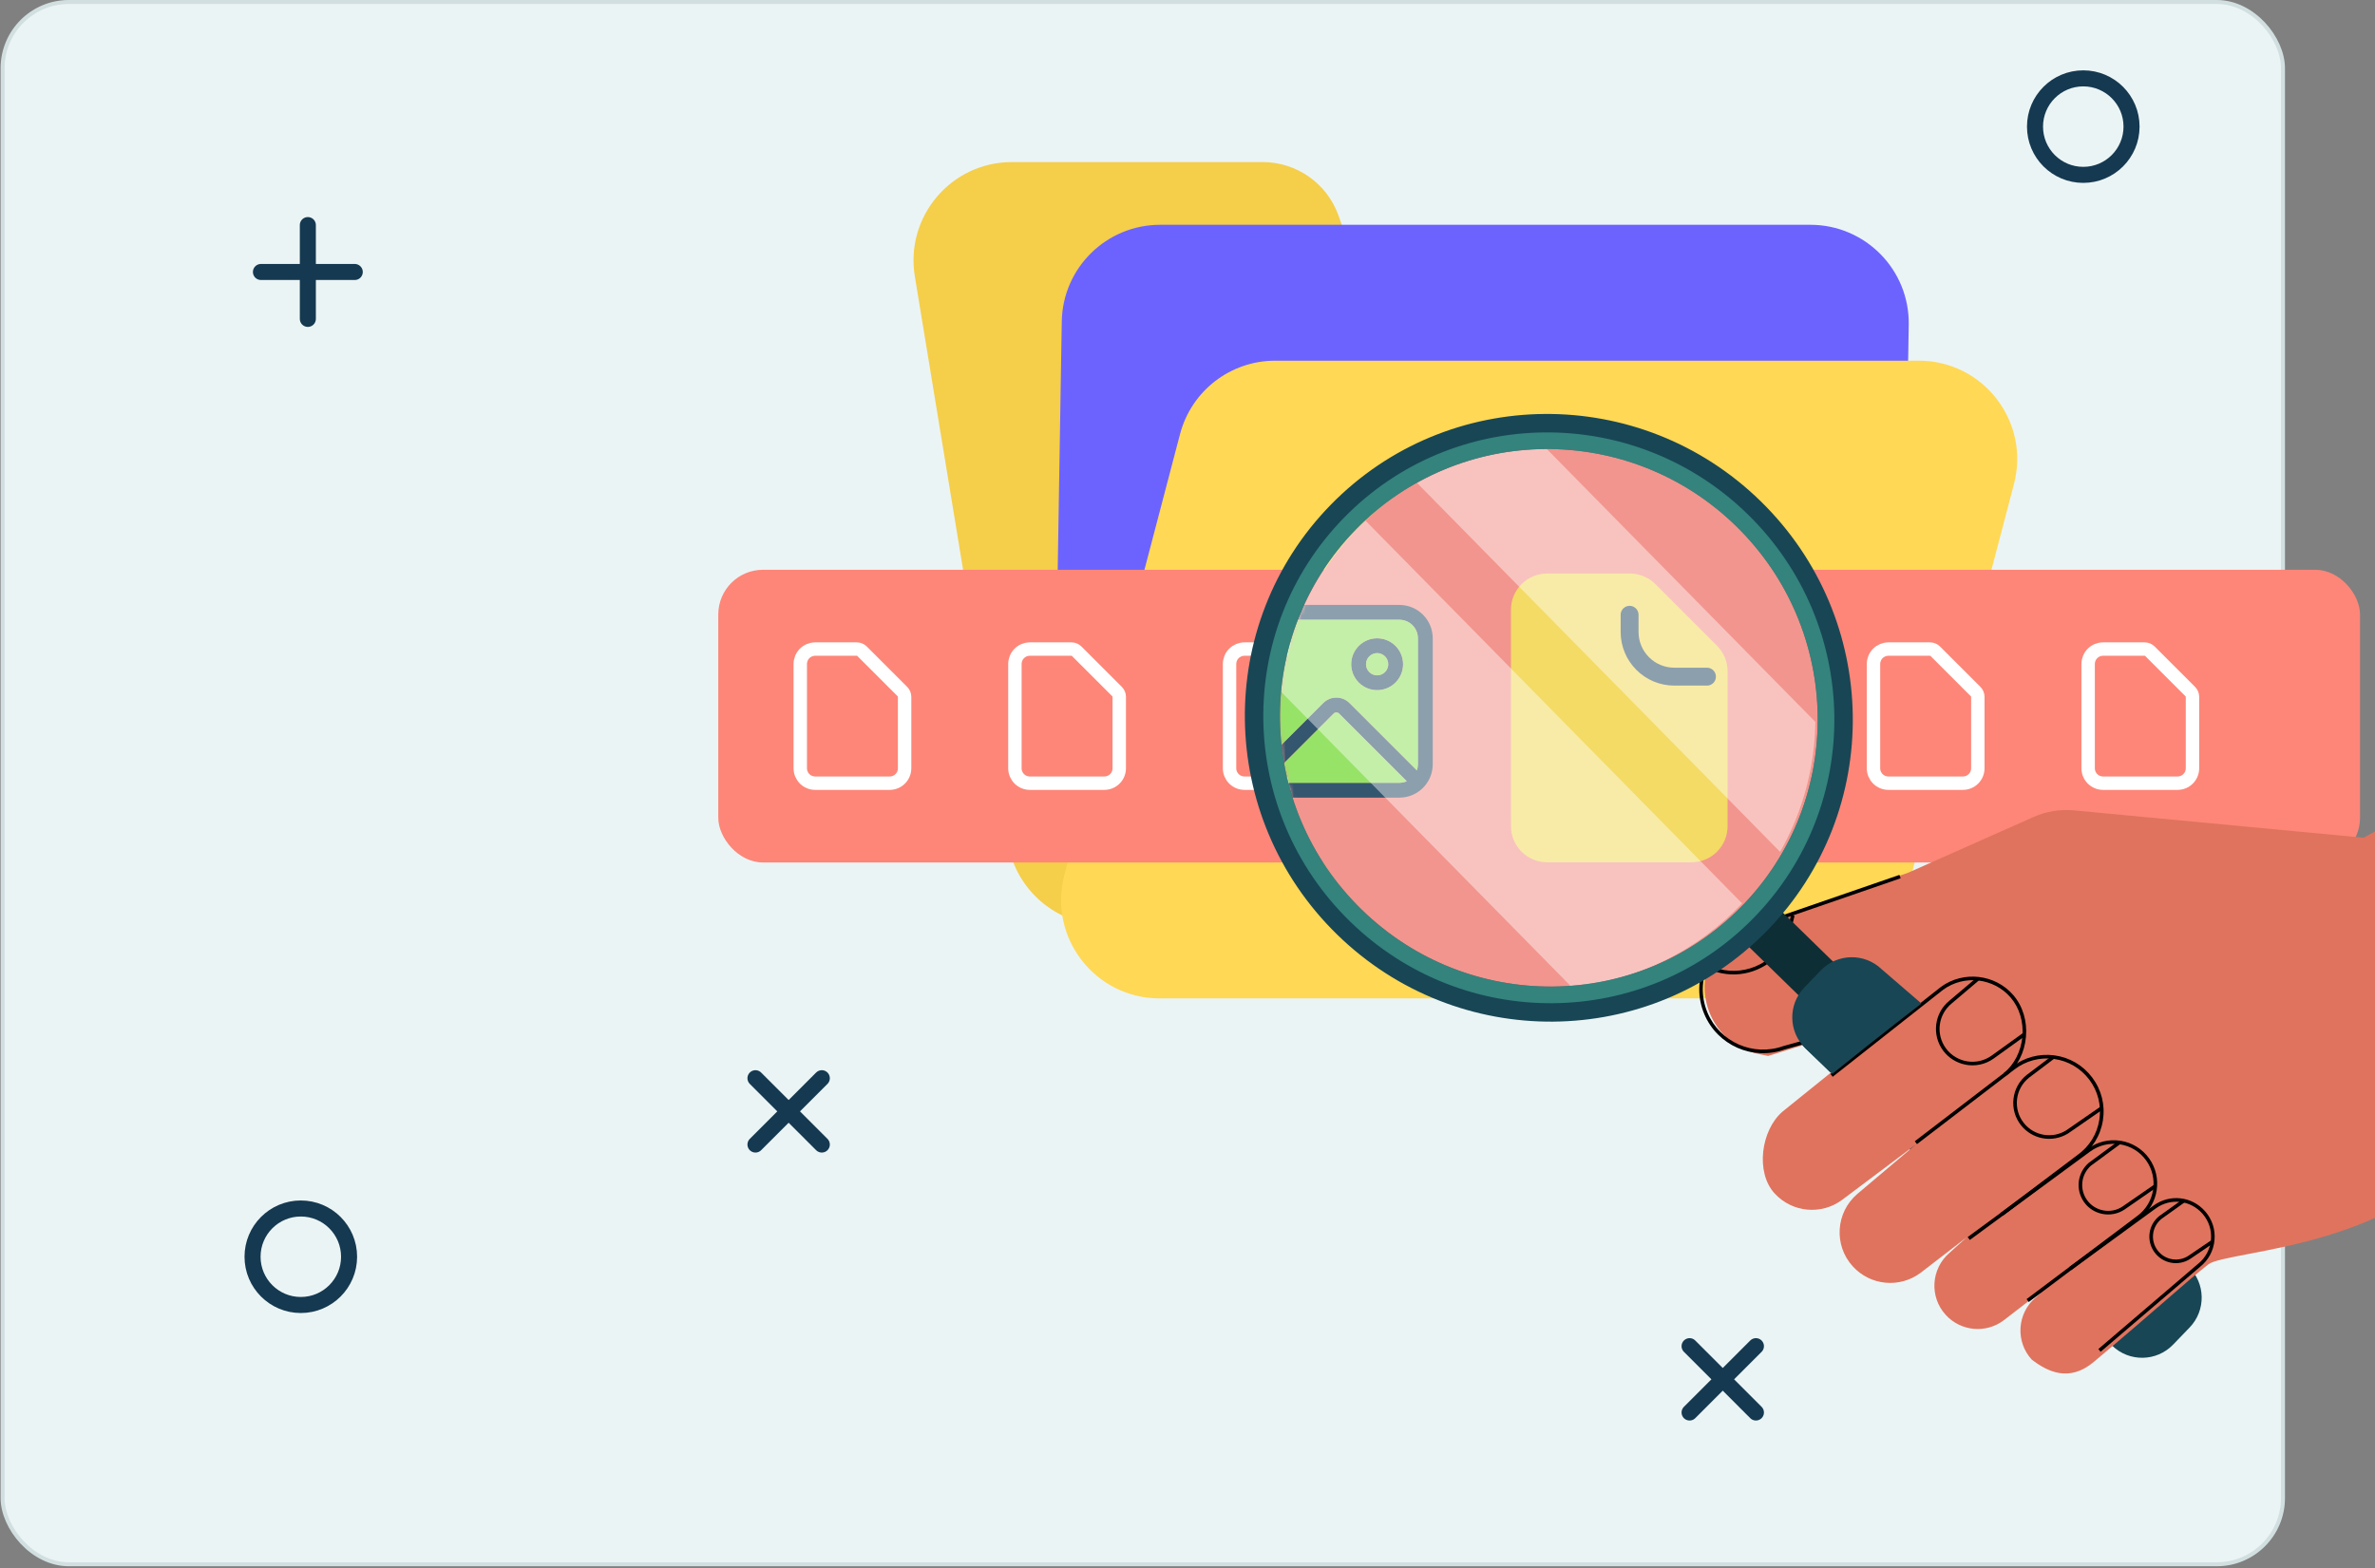 <svg width="592" height="391" viewBox="0 0 592 391" fill="none" xmlns="http://www.w3.org/2000/svg">
<rect x="0" y="0" width="592" height="391" fill="#808080" stroke="none"/>
<rect x="0.651" y="0.5" width="568.408" height="389.518" rx="16.5" fill="#EBF4F5" stroke="#D2DFE0"/>
<path d="M438.374 91.476C436.112 79.978 426.031 71.687 414.313 71.687H339.994L333.65 53.774C330.813 45.763 323.236 40.409 314.737 40.409H252.234C237.103 40.409 225.582 53.978 228.037 68.909L251.253 210.141C253.201 221.99 263.442 230.686 275.451 230.686H435.943C451.386 230.686 462.985 216.583 460.004 201.43L438.374 91.476Z" fill="#F5CE4A"/>
<path d="M264.661 80.168C264.88 66.783 275.793 56.048 289.18 56.048H451.258C464.958 56.048 476.002 67.273 475.777 80.972L473.974 190.926C473.755 204.311 462.842 215.046 449.455 215.046H287.378C273.677 215.046 262.634 203.821 262.859 190.122L264.661 80.168Z" fill="#6C63FF"/>
<path d="M294.141 108.234C296.969 97.451 306.714 89.933 317.861 89.933H478.286C494.357 89.933 506.084 105.132 502.006 120.677L473.166 230.631C470.338 241.413 460.593 248.931 449.446 248.931H289.021C272.95 248.931 261.223 233.732 265.301 218.187L294.141 108.234Z" fill="#FFD855"/>
<rect x="179.041" y="142.063" width="409.226" height="72.983" rx="11.146" fill="#FD8678"/>
<path d="M203.192 195.275H221.769C222.755 195.275 223.7 194.883 224.396 194.186C225.093 193.49 225.485 192.545 225.485 191.559V173.751C225.485 173.258 225.289 172.786 224.94 172.437L214.883 162.38C214.534 162.031 214.062 161.835 213.569 161.835H203.192C202.206 161.835 201.261 162.227 200.564 162.923C199.868 163.62 199.476 164.565 199.476 165.551V191.559C199.476 192.545 199.868 193.49 200.564 194.186C201.261 194.883 202.206 195.275 203.192 195.275Z" stroke="white" stroke-width="3.344" stroke-linecap="round" stroke-linejoin="round"/>
<path d="M256.695 195.275H275.272C276.258 195.275 277.203 194.883 277.899 194.186C278.596 193.49 278.988 192.545 278.988 191.559V173.751C278.988 173.258 278.792 172.786 278.443 172.437L268.386 162.38C268.037 162.031 267.565 161.835 267.072 161.835H256.695C255.709 161.835 254.764 162.227 254.067 162.923C253.371 163.62 252.979 164.565 252.979 165.551V191.559C252.979 192.545 253.371 193.49 254.067 194.186C254.764 194.883 255.709 195.275 256.695 195.275Z" stroke="white" stroke-width="3.344" stroke-linecap="round" stroke-linejoin="round"/>
<path d="M310.198 195.275H328.775C329.761 195.275 330.706 194.883 331.403 194.186C332.099 193.49 332.491 192.545 332.491 191.559V173.751C332.491 173.258 332.295 172.786 331.947 172.437L321.889 162.38C321.54 162.031 321.068 161.835 320.575 161.835H310.198C309.213 161.835 308.267 162.227 307.571 162.923C306.874 163.62 306.482 164.565 306.482 165.551V191.559C306.482 192.545 306.874 193.49 307.571 194.186C308.267 194.883 309.213 195.275 310.198 195.275Z" stroke="white" stroke-width="3.344" stroke-linecap="round" stroke-linejoin="round"/>
<path d="M363.701 195.275H382.278C383.264 195.275 384.209 194.883 384.906 194.186C385.603 193.49 385.994 192.545 385.994 191.559V173.751C385.994 173.258 385.798 172.786 385.45 172.437L375.392 162.38C375.043 162.031 374.571 161.835 374.078 161.835H363.701C362.716 161.835 361.771 162.227 361.074 162.923C360.377 163.62 359.985 164.565 359.985 165.551V191.559C359.985 192.545 360.377 193.49 361.074 194.186C361.771 194.883 362.716 195.275 363.701 195.275Z" stroke="white" stroke-width="3.344" stroke-linecap="round" stroke-linejoin="round"/>
<path d="M417.204 195.275H435.782C436.767 195.275 437.712 194.883 438.409 194.186C439.106 193.49 439.497 192.545 439.497 191.559V173.751C439.497 173.258 439.301 172.786 438.953 172.437L428.895 162.38C428.547 162.031 428.074 161.835 427.582 161.835H417.204C416.219 161.835 415.274 162.227 414.577 162.923C413.88 163.62 413.489 164.565 413.489 165.551V191.559C413.489 192.545 413.88 193.49 414.577 194.186C415.274 194.883 416.219 195.275 417.204 195.275Z" stroke="white" stroke-width="3.344" stroke-linecap="round" stroke-linejoin="round"/>
<path d="M470.708 195.275H489.285C490.271 195.275 491.216 194.883 491.912 194.186C492.609 193.49 493.001 192.545 493.001 191.559V173.751C493.001 173.258 492.805 172.786 492.456 172.437L482.399 162.38C482.05 162.031 481.578 161.835 481.085 161.835H470.708C469.722 161.835 468.777 162.227 468.08 162.923C467.384 163.62 466.992 164.565 466.992 165.551V191.559C466.992 192.545 467.384 193.49 468.08 194.186C468.777 194.883 469.722 195.275 470.708 195.275Z" stroke="white" stroke-width="3.344" stroke-linecap="round" stroke-linejoin="round"/>
<path d="M524.211 195.275H542.788C543.774 195.275 544.719 194.883 545.416 194.186C546.112 193.49 546.504 192.545 546.504 191.559V173.751C546.504 173.258 546.308 172.786 545.96 172.437L535.902 162.38C535.553 162.031 535.081 161.835 534.588 161.835H524.211C523.225 161.835 522.28 162.227 521.584 162.923C520.887 163.62 520.495 164.565 520.495 165.551V191.559C520.495 192.545 520.887 193.49 521.584 194.186C522.28 194.883 523.225 195.275 524.211 195.275Z" stroke="white" stroke-width="3.344" stroke-linecap="round" stroke-linejoin="round"/>
<circle cx="519.283" cy="31.569" r="12.031" stroke="#153950" stroke-width="4"/>
<circle cx="74.981" cy="313.35" r="12.031" stroke="#153950" stroke-width="4"/>
<path d="M76.734 56.122V79.507" stroke="#153950" stroke-width="4" stroke-linecap="round"/>
<path d="M88.427 67.814L65.042 67.814" stroke="#153950" stroke-width="4" stroke-linecap="round"/>
<path d="M204.847 268.837L188.311 285.372" stroke="#153950" stroke-width="4" stroke-linecap="round"/>
<path d="M204.847 285.372L188.311 268.837" stroke="#153950" stroke-width="4" stroke-linecap="round"/>
<path d="M437.687 335.648L421.152 352.184" stroke="#153950" stroke-width="4" stroke-linecap="round"/>
<path d="M437.687 352.184L421.152 335.648" stroke="#153950" stroke-width="4" stroke-linecap="round"/>
<circle cx="387.117" cy="178.845" r="67.77" fill="#FD8678"/>
<mask id="mask0_2046_984" style="mask-type:alpha" maskUnits="userSpaceOnUse" x="318" y="111" width="135" height="135">
<circle cx="385.813" cy="178.711" r="66.848" fill="#FF688D"/>
</mask>
<g mask="url(#mask0_2046_984)">
<path d="M336.802 165.615C336.802 163.899 337.483 162.254 338.696 161.041C339.909 159.828 341.554 159.147 343.27 159.147C344.985 159.147 346.63 159.828 347.843 161.041C349.056 162.254 349.738 163.899 349.738 165.615C349.738 167.33 349.056 168.975 347.843 170.188C346.63 171.401 344.985 172.082 343.27 172.082C341.554 172.082 339.909 171.401 338.696 170.188C337.483 168.975 336.802 167.33 336.802 165.615ZM343.27 162.843C342.906 162.843 342.545 162.914 342.209 163.054C341.873 163.193 341.567 163.397 341.31 163.654C341.052 163.912 340.848 164.217 340.709 164.554C340.57 164.89 340.498 165.25 340.498 165.615C340.498 165.979 340.57 166.339 340.709 166.675C340.848 167.012 341.052 167.317 341.31 167.575C341.567 167.832 341.873 168.036 342.209 168.175C342.545 168.315 342.906 168.386 343.27 168.386C344.005 168.386 344.71 168.094 345.23 167.575C345.75 167.055 346.042 166.35 346.042 165.615C346.042 164.879 345.75 164.174 345.23 163.654C344.71 163.135 344.005 162.843 343.27 162.843ZM309.083 159.147C309.083 156.941 309.959 154.826 311.518 153.266C313.078 151.707 315.193 150.831 317.398 150.831H348.814C351.019 150.831 353.134 151.707 354.694 153.266C356.253 154.826 357.13 156.941 357.13 159.147V190.562C357.13 192.767 356.253 194.883 354.694 196.442C353.134 198.002 351.019 198.878 348.814 198.878H317.398C315.193 198.878 313.078 198.002 311.518 196.442C309.959 194.883 309.083 192.767 309.083 190.562V159.147ZM317.398 154.527C316.173 154.527 314.998 155.013 314.132 155.88C313.265 156.746 312.778 157.921 312.778 159.147V190.562C312.778 191.098 312.871 191.61 313.037 192.087L329.839 175.283C330.268 174.854 330.777 174.513 331.338 174.281C331.898 174.049 332.499 173.929 333.106 173.929C333.713 173.929 334.314 174.049 334.874 174.281C335.435 174.513 335.944 174.854 336.373 175.283L353.177 192.087C353.343 191.61 353.434 191.096 353.434 190.562V159.147C353.434 157.921 352.947 156.746 352.08 155.88C351.214 155.013 350.039 154.527 348.814 154.527H317.398ZM350.662 194.798L333.76 177.896C333.587 177.723 333.352 177.626 333.107 177.626C332.862 177.626 332.627 177.723 332.454 177.896L315.55 194.798C316.116 195.045 316.74 195.182 317.396 195.182H348.812C349.448 195.182 350.079 195.051 350.662 194.798Z" fill="#153950"/>
<path d="M350.662 194.798L333.76 177.896C333.587 177.723 333.352 177.626 333.107 177.626C332.862 177.626 332.627 177.723 332.454 177.896L315.55 194.798C316.116 195.045 316.74 195.182 317.396 195.182H348.812C349.448 195.182 350.079 195.051 350.662 194.798Z" fill="#8EE548"/>
<path fill-rule="evenodd" clip-rule="evenodd" d="M317.398 154.527C316.173 154.527 314.998 155.013 314.132 155.88C313.265 156.746 312.778 157.921 312.778 159.147V190.562C312.778 191.098 312.871 191.61 313.037 192.087L329.839 175.283C330.268 174.854 330.777 174.513 331.338 174.281C331.898 174.049 332.499 173.929 333.106 173.929C333.713 173.929 334.314 174.049 334.874 174.281C335.435 174.513 335.944 174.854 336.373 175.283L353.177 192.087C353.343 191.61 353.434 191.096 353.434 190.562V159.147C353.434 157.921 352.947 156.746 352.08 155.88C351.214 155.013 350.039 154.527 348.814 154.527H317.398ZM338.696 161.041C337.483 162.254 336.802 163.899 336.802 165.615C336.802 167.33 337.483 168.975 338.696 170.188C339.909 171.401 341.554 172.082 343.27 172.082C344.985 172.082 346.63 171.401 347.843 170.188C349.056 168.975 349.738 167.33 349.738 165.615C349.738 163.899 349.056 162.254 347.843 161.041C346.63 159.828 344.985 159.147 343.27 159.147C341.554 159.147 339.909 159.828 338.696 161.041Z" fill="#8EE548"/>
<path d="M343.27 162.843C342.906 162.843 342.545 162.914 342.209 163.054C341.873 163.193 341.567 163.397 341.31 163.654C341.052 163.912 340.848 164.217 340.709 164.554C340.57 164.89 340.498 165.25 340.498 165.615C340.498 165.979 340.57 166.339 340.709 166.675C340.848 167.012 341.052 167.317 341.31 167.575C341.567 167.832 341.873 168.036 342.209 168.175C342.545 168.315 342.906 168.386 343.27 168.386C344.005 168.386 344.71 168.094 345.23 167.575C345.75 167.055 346.042 166.35 346.042 165.615C346.042 164.879 345.75 164.174 345.23 163.654C344.71 163.135 344.005 162.843 343.27 162.843Z" fill="#8EE548"/>
</g>
<path fill-rule="evenodd" clip-rule="evenodd" d="M376.631 152.001C376.631 149.614 377.579 147.325 379.266 145.638C380.954 143.95 383.243 143.002 385.63 143.002H406.264C408.65 143.003 410.939 143.951 412.626 145.639L427.987 161C429.674 162.687 430.623 164.975 430.623 167.362V205.994C430.623 208.38 429.675 210.669 427.988 212.357C426.3 214.044 424.011 214.992 421.625 214.992H385.63C383.243 214.992 380.954 214.044 379.266 212.357C377.579 210.669 376.631 208.38 376.631 205.994V152.001Z" fill="#FEDC45"/>
<path d="M406.198 153.287V157.567C406.198 163.723 411.189 168.713 417.345 168.713H425.481" stroke="#153950" stroke-width="4.459" stroke-linecap="round"/>
<path d="M541.676 335.258L545.791 330.99C549.907 326.724 549.783 319.929 545.514 315.816L469.041 241.675C464.772 237.56 457.98 237.687 453.868 241.952L449.752 246.221C445.637 250.486 445.764 257.282 450.03 261.394L526.503 335.536C530.768 339.651 537.564 339.524 541.676 335.258Z" fill="#184655"/>
<path d="M617.069 281.465L668.958 252.582L630.397 186.353L589.149 208.872L516.922 202.056C513.503 201.734 510.058 202.297 506.92 203.692L475.584 217.619L430.747 233.297L429.787 234.274C420.325 243.909 425.333 260.198 438.573 262.854L440.722 263.285L474.446 252.861L444.34 277.14C438.943 281.769 437.53 292.276 442.315 297.53C446.703 302.349 454.031 303.032 459.239 299.116L477.515 285.393L462.949 297.703C457.553 302.332 457.047 310.499 461.832 315.753C466.22 320.572 473.548 321.255 478.756 317.339L490.267 308.463L485.936 312.382C481.322 316.345 480.888 323.34 484.984 327.834C488.735 331.958 495.021 332.552 499.47 329.186L508.453 322.253L508.599 322.437L507.382 323.537C502.768 327.5 502.334 334.494 506.431 338.988C510.366 342.007 515.757 344.743 521.934 339.548C538.838 325.331 544.883 319.609 550.453 315.253C555.159 311.575 601.962 311.274 617.084 281.432L617.069 281.465Z" fill="#E0735D"/>
<path d="M456.822 268.482L456.269 267.777L483.813 246.064C489.401 241.985 497.309 242.877 501.826 248.096C504.193 250.827 505.349 254.632 504.996 258.535C504.649 262.45 502.834 265.987 500.031 268.257L499.467 267.56C502.084 265.444 503.773 262.128 504.107 258.458C504.441 254.788 503.355 251.226 501.151 248.682C496.929 243.815 489.559 242.976 484.356 246.776L456.832 268.475L456.822 268.482Z" fill="black"/>
<path d="M499.19 303.157L498.647 302.446L517.872 287.954C520.815 285.858 522.737 282.744 523.287 279.181C523.837 275.618 522.948 272.077 520.785 269.195C518.641 266.353 515.527 264.522 511.998 264.033C508.466 263.554 504.973 264.479 502.145 266.644L477.833 285.269L477.29 284.557L501.603 265.932C504.615 263.622 508.358 262.636 512.121 263.144C515.891 263.663 519.218 265.618 521.506 268.654C523.821 271.732 524.772 275.513 524.183 279.315C523.594 283.117 521.547 286.443 518.413 288.675L499.198 303.159L499.19 303.157Z" fill="black"/>
<path d="M505.691 324.636L505.15 323.916L532.855 303.093C537.157 299.863 538.095 293.682 534.949 289.323C533.383 287.154 531.074 285.732 528.424 285.319C525.786 284.9 523.143 285.548 520.99 287.127L491.004 309.164L490.472 308.445L520.458 286.408C522.804 284.685 525.686 283.984 528.565 284.434C531.436 284.882 533.965 286.44 535.675 288.802C539.107 293.556 538.087 300.287 533.395 303.814L505.691 324.636Z" fill="black"/>
<path d="M523.623 337.05L523.038 336.366L547.861 315.148C549.742 313.652 550.892 311.516 551.113 309.139C551.336 306.753 550.592 304.448 549.017 302.643C546.034 299.203 541.004 298.633 537.322 301.32L516.246 316.702L515.716 315.974L536.792 300.593C540.848 297.633 546.396 298.261 549.683 302.054C551.413 304.046 552.237 306.587 551.993 309.215C551.75 311.844 550.483 314.194 548.427 315.837L523.616 337.039L523.623 337.05Z" fill="black"/>
<path d="M489.868 265.443C487.725 265.013 485.726 263.817 484.339 261.94C481.46 258.027 482.153 252.565 485.92 249.502L492.8 243.672L493.376 244.354L486.486 250.191C483.088 252.963 482.465 257.891 485.058 261.408C487.707 265.009 492.818 265.815 496.441 263.197L504.332 257.516L504.854 258.242L496.962 263.923C494.837 265.452 492.256 265.931 489.858 265.45L489.868 265.443Z" fill="black"/>
<path d="M509.016 283.775C507.014 283.373 505.139 282.284 503.78 280.586C502.292 278.716 501.618 276.379 501.885 274.002C502.151 271.625 503.328 269.494 505.198 268.006L511.605 263.169L512.147 263.88L505.751 268.71C504.076 270.047 503.016 271.963 502.77 274.097C502.534 276.234 503.135 278.337 504.478 280.023C507.012 283.199 511.523 283.985 514.991 281.866L523.796 275.774L524.306 276.516L515.479 282.622C513.479 283.847 511.168 284.206 509.016 283.775Z" fill="black"/>
<path d="M524.023 302.665C522.257 302.311 520.618 301.324 519.505 299.767C517.284 296.672 517.773 292.457 520.633 289.951L528.063 284.479L528.595 285.198L521.199 290.64C518.715 292.819 518.283 296.525 520.233 299.237C522.27 302.066 526.259 302.766 529.122 300.791L536.953 295.371L537.462 296.113L529.632 301.533C527.937 302.691 525.911 303.043 524.023 302.665Z" fill="black"/>
<path d="M541.066 314.817C539.52 314.507 538.094 313.646 537.077 312.29C534.932 309.411 535.45 305.413 538.256 303.18L544.068 299.027L544.589 299.753L538.798 303.891C536.395 305.803 535.938 309.266 537.798 311.75C539.627 314.2 543.039 314.774 545.566 313.061L551.289 309.174L551.789 309.914L546.067 313.801C544.543 314.839 542.743 315.154 541.066 314.817Z" fill="black"/>
<path d="M476.229 253L444.85 261.664C436.876 264.524 428.07 260.638 424.804 252.819C423.094 248.73 423.152 244.246 424.961 240.196C426.769 236.145 430.081 233.118 434.265 231.664L473.452 218.142L473.778 218.975L434.572 232.502C430.595 233.879 427.48 236.745 425.765 240.558C424.05 244.371 424.004 248.611 425.613 252.479C428.694 259.849 437.004 263.517 444.526 260.822L476.466 251.951L476.229 253Z" fill="black"/>
<path d="M431.45 242.947C429.875 242.879 428.283 242.559 426.731 241.972L425.24 241.405L425.563 240.567L427.054 241.134C434.103 243.815 442.019 240.526 445.088 233.637L446.447 228.137L447.317 228.354L445.928 233.925C443.324 239.793 437.483 243.208 431.441 242.947L431.45 242.947Z" fill="black"/>
<path d="M434.673 226.446C436.098 224.985 437.429 223.482 438.665 221.942L465.154 247.808C466.781 249.4 466.22 252.612 463.901 254.986C461.583 257.36 458.381 257.999 456.753 256.408L430.265 230.542C431.771 229.27 433.245 227.903 434.67 226.443L434.673 226.446Z" fill="#0E2E35"/>
<path opacity="0.6" d="M434.148 225.927C459.932 199.533 459.305 157.104 432.747 131.16C406.189 105.215 363.757 105.58 337.972 131.975C312.188 158.37 312.815 200.799 339.374 226.743C365.932 252.687 408.364 252.322 434.148 225.927Z" fill="#C5DDF9" fill-opacity="0.3"/>
<g style="mix-blend-mode:soft-light">
<path d="M434.239 225.236C423.25 236.92 408.217 244.554 391.703 246.054L319.238 172.395C319.251 172.255 319.264 172.118 319.277 171.978C321.08 155.161 328.903 140.457 340.353 129.803L434.239 225.236Z" fill="white" fill-opacity="0.43"/>
</g>
<g style="mix-blend-mode:soft-light">
<path d="M385.494 111.885L452.511 180.003C452.478 182.064 452.357 184.141 452.132 186.231C451.112 195.75 448.157 204.591 443.716 212.404L353.211 120.409C362.847 114.989 373.889 111.924 385.494 111.885Z" fill="white" fill-opacity="0.43"/>
</g>
<path d="M333.296 233.01C363.323 262.336 411.295 261.915 440.438 232.074C469.585 202.23 468.867 154.264 438.837 124.938C408.81 95.612 360.838 96.033 331.695 125.874C302.548 155.719 303.266 203.684 333.296 233.01ZM339.387 226.772C312.827 200.831 312.191 158.402 337.972 132.005C363.753 105.607 406.185 105.235 432.746 131.176C459.306 157.118 459.942 199.546 434.161 225.944C408.38 252.341 365.948 252.713 339.387 226.772Z" fill="#184655"/>
<g style="mix-blend-mode:multiply" opacity="0.5">
<path d="M336.498 229.733C364.706 257.278 409.763 256.887 437.139 228.852C464.514 200.821 463.843 155.764 435.635 128.219C407.428 100.673 362.371 101.065 334.995 129.099C307.619 157.131 308.291 202.187 336.498 229.733ZM339.388 226.775C312.827 200.834 312.191 158.406 337.972 132.008C363.754 105.61 406.185 105.239 432.746 131.18C459.307 157.121 459.943 199.549 434.161 225.947C408.38 252.344 365.948 252.716 339.388 226.775Z" fill="#50BFA5"/>
</g>
<path d="M478.945 250.212L469.041 241.675C464.772 237.56 457.98 237.687 453.868 241.952L449.752 246.221C445.637 250.486 445.764 257.282 450.03 261.394L456.73 267.75C469.041 257.812 478.945 250.212 478.945 250.212Z" fill="#184655"/>
</svg>
